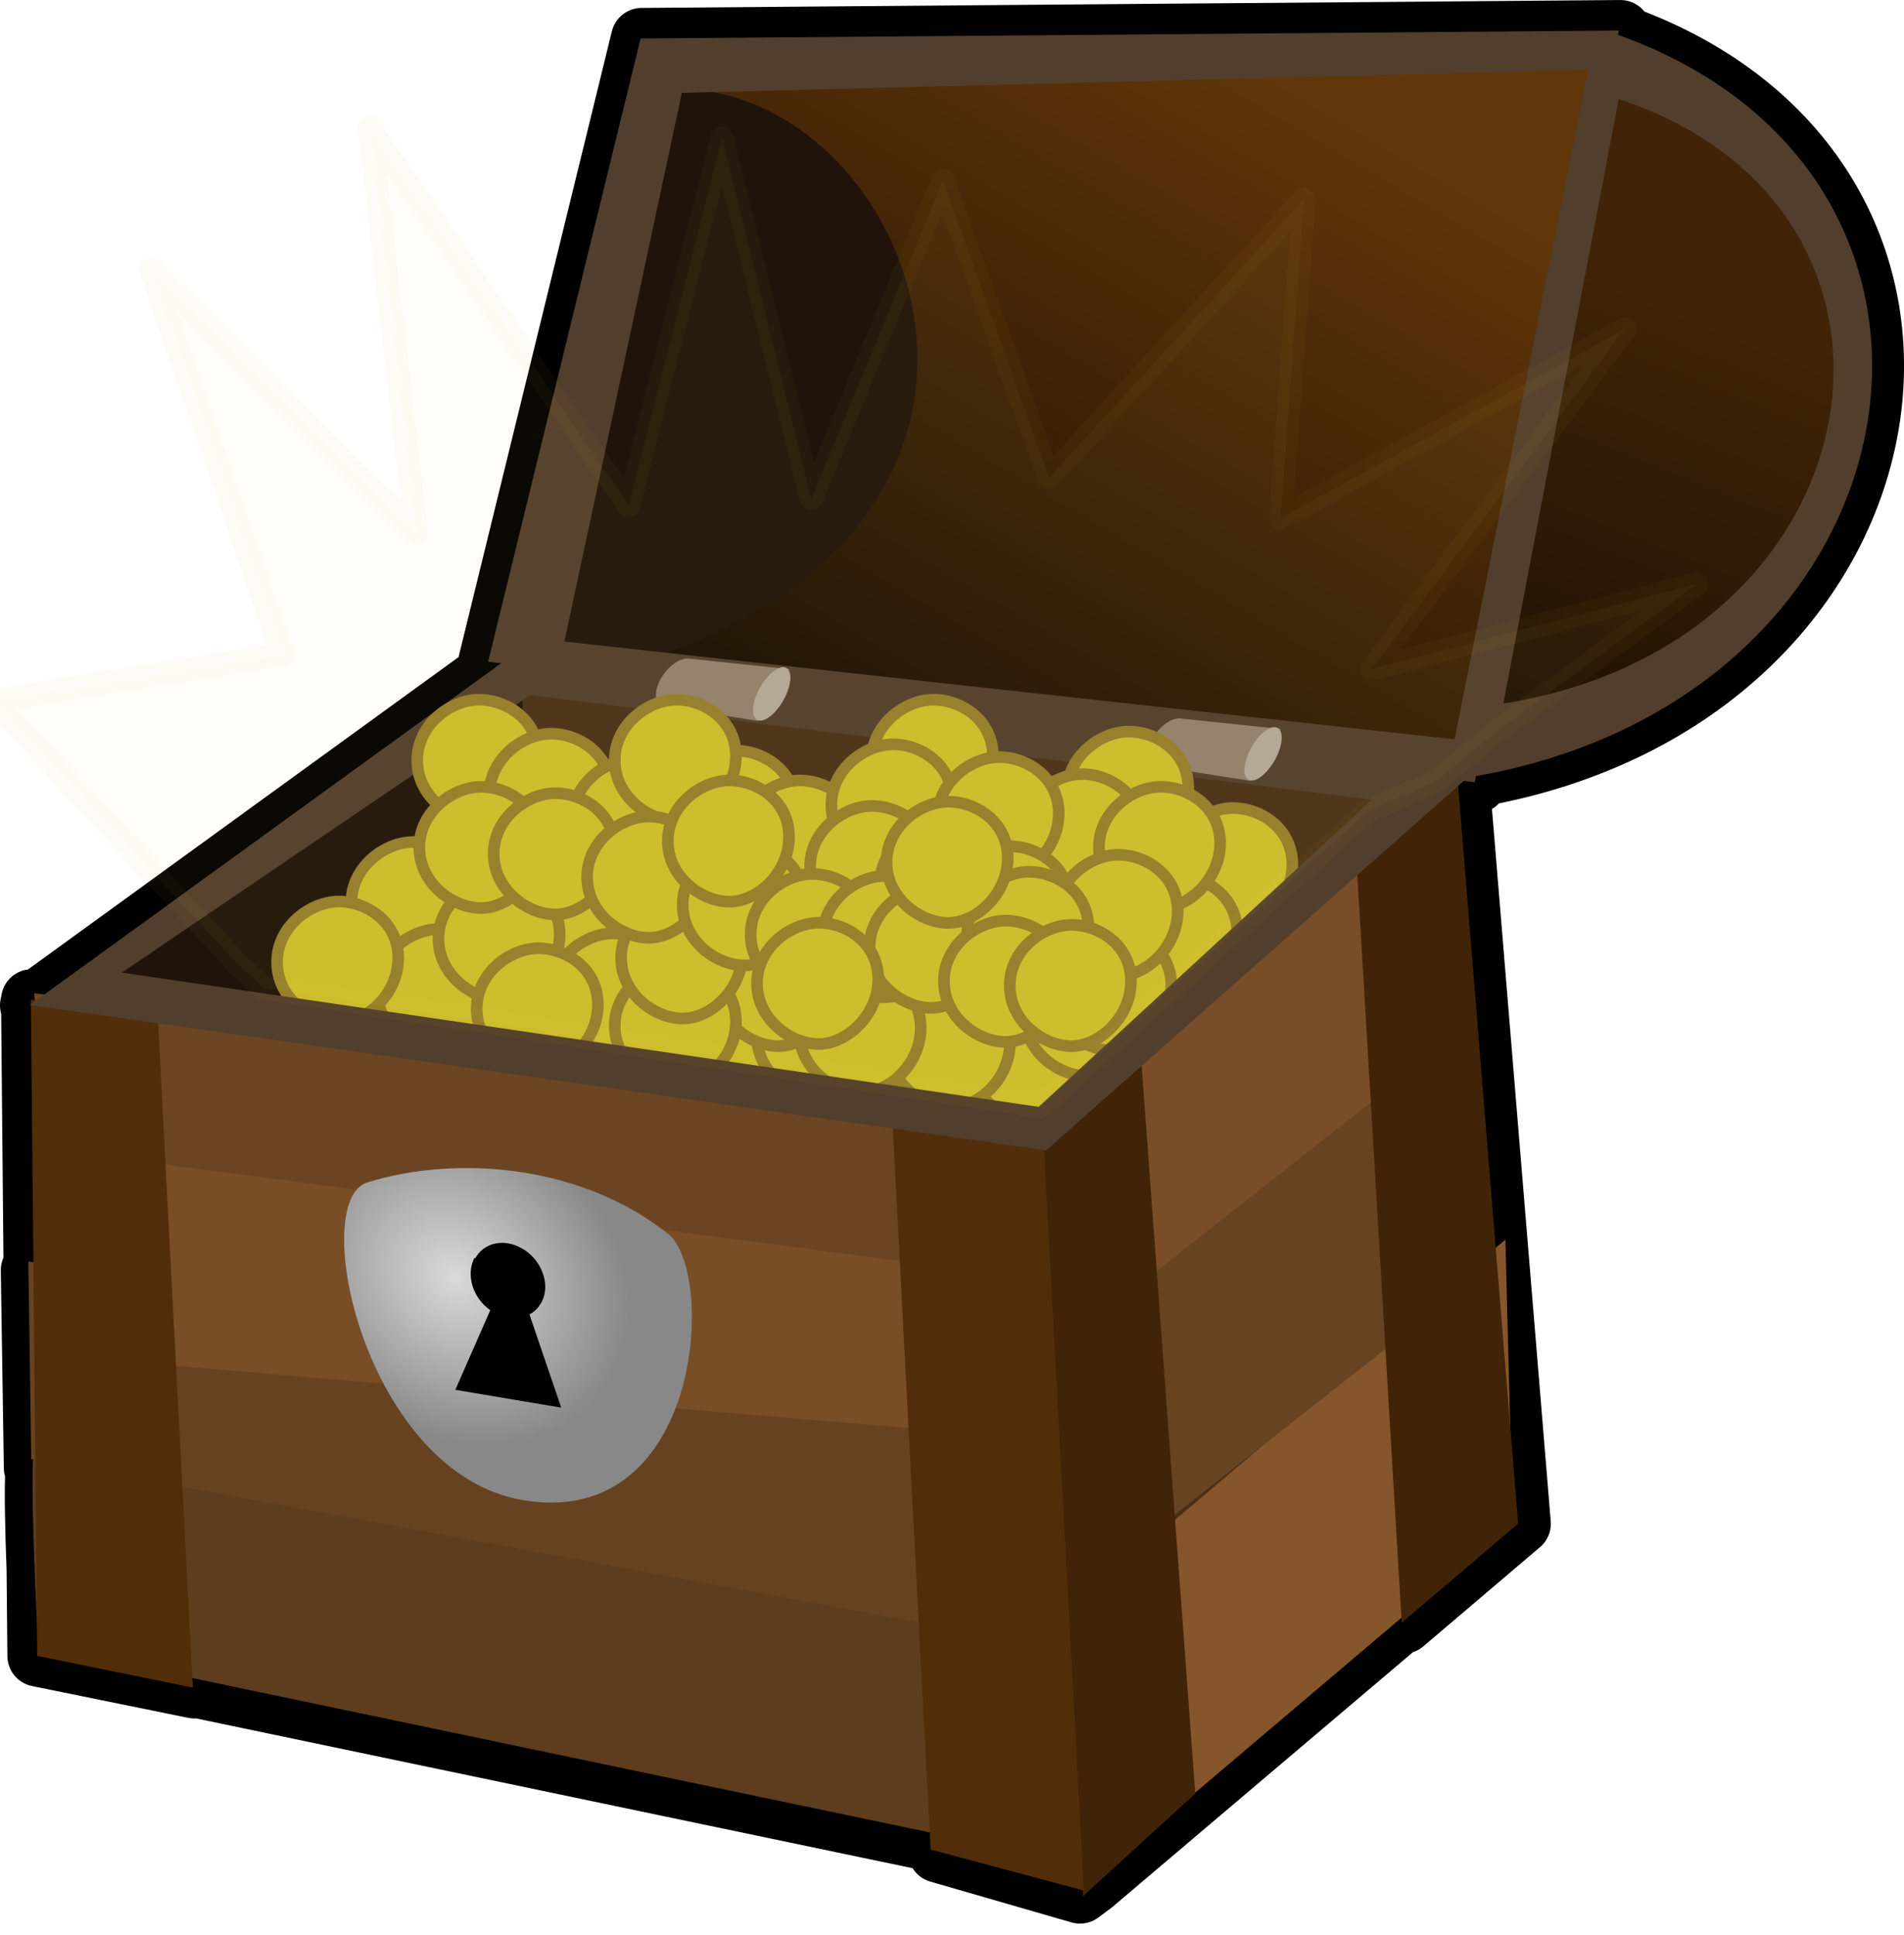 <?xml version="1.0" encoding="UTF-8" standalone="no"?>
<!-- Created with Inkscape (http://www.inkscape.org/) -->

<svg
   xmlns:dc="http://purl.org/dc/elements/1.1/"
   xmlns:cc="http://creativecommons.org/ns#"
   xmlns:rdf="http://www.w3.org/1999/02/22-rdf-syntax-ns#"
   xmlns:svg="http://www.w3.org/2000/svg"
   xmlns="http://www.w3.org/2000/svg"
   xmlns:sodipodi="http://sodipodi.sourceforge.net/DTD/sodipodi-0.dtd"
   xmlns:inkscape="http://www.inkscape.org/namespaces/inkscape"
   id="svg5992"
   sodipodi:docname="coinsinachest.svg"
   inkscape:export-filename="c:\joanna\Gfx\drawings_vector\admin\thumbs\yekcim_chests.png"
   viewBox="0 0 197.67 200.84"
   sodipodi:version="0.32"
   inkscape:export-xdpi="88.267517"
   version="1.0"
   inkscape:output_extension="org.inkscape.output.svg.inkscape"
   inkscape:export-ydpi="88.267517"
   inkscape:version="0.91 r13725">
  <defs
     id="defs5994">
    <radialGradient
       id="radialGradient5984"
       gradientUnits="userSpaceOnUse"
       cy="423.85"
       cx="2442.7"
       gradientTransform="matrix(0.219,0.037,0,0.207,-426.218,96.304)"
       r="82.646"
       inkscape:collect="always">
      <stop
         id="stop10525"
         style="stop-color:#dadada"
         offset="0" />
      <stop
         id="stop10527"
         style="stop-color:#888"
         offset="1" />
    </radialGradient>
    <linearGradient
       id="linearGradient5982"
       y2="272.81"
       gradientUnits="userSpaceOnUse"
       x2="2191"
       gradientTransform="matrix(-1.091,0.163,0.028,1.103,2597.9,-397.29)"
       y1="203.93"
       x1="2152.9"
       inkscape:collect="always">
      <stop
         id="stop10508"
         style="stop-color:#412407"
         offset="0" />
      <stop
         id="stop10510"
         style="stop-color:black"
         offset="1" />
    </linearGradient>
    <linearGradient
       id="linearGradient5980"
       y2="251.96"
       gradientUnits="userSpaceOnUse"
       x2="2246.7"
       gradientTransform="matrix(-1.091,0.163,0.028,1.103,2595.482,-396.939)"
       y1="178.98"
       x1="2192.5"
       inkscape:collect="always">
      <stop
         id="stop10482"
         style="stop-color:#61360a"
         offset="0" />
      <stop
         id="stop10484"
         style="stop-color:#050200"
         offset="1" />
    </linearGradient>
    <filter
       inkscape:collect="always"
       style="color-interpolation-filters:sRGB"
       id="filter17450"
       x="-0.009"
       width="1.019"
       y="-0.016"
       height="1.033">
      <feGaussianBlur
         inkscape:collect="always"
         stdDeviation="0.696"
         id="feGaussianBlur17452" />
    </filter>
  </defs>
  <sodipodi:namedview
     id="base"
     bordercolor="#666666"
     inkscape:pageshadow="2"
     inkscape:window-y="1"
     pagecolor="#ffffff"
     inkscape:window-height="1035"
     inkscape:zoom="3.1625"
     inkscape:window-x="4"
     showgrid="false"
     borderopacity="1.0"
     inkscape:current-layer="layer1"
     inkscape:cx="108.23721"
     inkscape:cy="67.967189"
     inkscape:window-width="1916"
     inkscape:pageopacity="0.0"
     inkscape:document-units="px"
     inkscape:window-maximized="1" />
  <g
     id="layer1"
     inkscape:label="Calque 1"
     inkscape:groupmode="layer"
     transform="translate(-61.503 -141.83)">
    <g
       id="g17454">
      <path
         id="path5651"
         sodipodi:nodetypes="ccccccccccccccccccccccccccccccccccc"
         style="fill:#492f17;fill-rule:evenodd;stroke:#000000;stroke-width:6.374;stroke-linecap:round;stroke-linejoin:round"
         d="m 229.73,145.02 -101.61,0.82 -15.85,64.68 1.36,0.17 -48.257,35 -0.569,-0.08 0,0.48 -0.114,0.08 0.114,0.03 0.256,27.52 -0.285,-0.06 0.313,20.52 0.171,0.03 c -0.145,2.02 -0.048,6.34 0.114,10.5 l 0.085,8.99 16.22,3.3 0,-0.11 76.512,15.99 0.772,1.177 14.664,4.237 1.314,-0.978 L 183.26,330.26 207.17,310 l 0.03,0.28 12.12,-10.3 -6.32,-76.57 0.6,-0.51 1.19,0.14 0.12,-0.65 c 47.09,-8.35 55.97,-62.21 14.74,-76.92 z m -152.06,95.46 -3.33,2.31 -0.057,0 z"
         inkscape:connector-curvature="0" />
      <g
         transform="matrix(-1.091,0.163,0.028,1.103,2597.9,-397.29)"
         id="g10567">
        <path
           inkscape:connector-curvature="0"
           d="m 2193.8,238.64 87.6,-23.14 0,44.19 -49.3,20.66 -38.3,-41.71 z"
           style="fill:#492f17;fill-rule:evenodd"
           sodipodi:nodetypes="ccccc"
           id="path10569" />
        <rect
           x="2643.5"
           y="-1198.4"
           width="47.903"
           height="26.709"
           transform="matrix(0.828,0.56,0,1,0,0)"
           inkscape:transform-center-y="15.964748"
           inkscape:transform-center-x="-3.2311253"
           style="fill:#85552b;fill-rule:evenodd"
           id="rect10571" />
        <rect
           x="2576.2"
           y="-1093.8"
           width="46.201"
           height="24.232"
           transform="matrix(0.851,0.526,0,1,0,0)"
           inkscape:transform-center-y="14.61411"
           inkscape:transform-center-x="-3.2360271"
           style="fill:#684322;fill-rule:evenodd"
           id="rect10573" />
        <rect
           x="2578.1"
           y="-1117.3"
           width="45.677"
           height="23.926"
           transform="matrix(0.851,0.526,0,1,0,0)"
           inkscape:transform-center-y="14.614086"
           inkscape:transform-center-x="-3.235976"
           style="fill:#784d27;fill-rule:evenodd"
           id="rect10575" />
        <path
           inkscape:connector-curvature="0"
           d="m 2230.2,334.68 98.7,-35.2 c 0,0 0.5,-18.56 -0.2,-18.56 -0.8,0 -99.3,33.49 -99.3,33.49 l 0.8,20.27 z"
           style="fill:#5e3c1e;fill-rule:evenodd"
           sodipodi:nodetypes="ccscc"
           id="path10577" />
        <path
           inkscape:connector-curvature="0"
           d="m 2230.3,314.6 98.8,-32.72 -0.2,-18.56 -98.7,30.23 0.1,21.05 z"
           style="fill:#674221;fill-rule:evenodd"
           sodipodi:nodetypes="ccccc"
           id="path10579" />
        <path
           inkscape:connector-curvature="0"
           d="m 2280.7,216.26 0,51.46 44.5,-27.93 -44.5,-23.53 z"
           style="fill:#1f130a;fill-rule:evenodd"
           sodipodi:nodetypes="cccc"
           id="path10581" />
        <path
           inkscape:connector-curvature="0"
           d="m 2230.2,294.89 0.9,-16.26 96,-27.93 -1.3,22 -95.6,22.19 z"
           style="fill:#794e27;fill-rule:evenodd"
           sodipodi:nodetypes="ccccc"
           id="path10583" />
        <path
           inkscape:connector-curvature="0"
           d="m 2231.5,279.59 0.2,-16.27 96,-25.06 -0.6,14.73 -95.6,26.6 z"
           style="fill:#6b4523;fill-rule:evenodd"
           sodipodi:nodetypes="ccccc"
           id="path10585" />
      </g>
      <path
         style="opacity:1;fill:#cdbd2c;fill-opacity:1;fill-rule:evenodd;stroke:#947d2b;stroke-width:1.204;stroke-linecap:round;stroke-linejoin:round;stroke-miterlimit:4;stroke-dasharray:none;stroke-opacity:1"
         d="m 174.948,251.612 c 0,3.718 -3.255,6.733 -6.181,6.733 -2.927,0 -6.402,-2.573 -6.402,-6.292 1e-5,-3.718 3.475,-6.292 6.402,-6.292 2.927,0 6.181,2.132 6.181,5.851 z"
         id="path17421"
         inkscape:connector-curvature="0"
         sodipodi:nodetypes="sssss" />
      <path
         sodipodi:nodetypes="sssss"
         inkscape:connector-curvature="0"
         id="path17419"
         d="m 166.349,250.069 c 0,3.718 -3.255,6.733 -6.181,6.733 -2.927,0 -6.402,-2.573 -6.402,-6.292 1e-5,-3.718 3.475,-6.292 6.402,-6.292 2.927,0 6.181,2.132 6.181,5.851 z"
         style="opacity:1;fill:#cdbd2c;fill-opacity:1;fill-rule:evenodd;stroke:#947d2b;stroke-width:1.204;stroke-linecap:round;stroke-linejoin:round;stroke-miterlimit:4;stroke-dasharray:none;stroke-opacity:1" />
      <path
         sodipodi:nodetypes="sssss"
         inkscape:connector-curvature="0"
         id="path17427"
         d="m 144.081,248.525 c 0,3.718 -3.255,6.733 -6.181,6.733 -2.927,0 -6.402,-2.573 -6.402,-6.292 1e-5,-3.718 3.475,-6.292 6.402,-6.292 2.927,0 6.181,2.132 6.181,5.851 z"
         style="opacity:1;fill:#cdbd2c;fill-opacity:1;fill-rule:evenodd;stroke:#947d2b;stroke-width:1.204;stroke-linecap:round;stroke-linejoin:round;stroke-miterlimit:4;stroke-dasharray:none;stroke-opacity:1" />
      <path
         style="opacity:1;fill:#cdbd2c;fill-opacity:1;fill-rule:evenodd;stroke:#947d2b;stroke-width:1.204;stroke-linecap:round;stroke-linejoin:round;stroke-miterlimit:4;stroke-dasharray:none;stroke-opacity:1"
         d="m 152.679,248.966 c 0,3.718 -3.255,6.733 -6.181,6.733 -2.927,0 -6.402,-2.573 -6.402,-6.292 1e-5,-3.718 3.475,-6.292 6.402,-6.292 2.927,0 6.181,2.132 6.181,5.851 z"
         id="path17429"
         inkscape:connector-curvature="0"
         sodipodi:nodetypes="sssss" />
      <path
         style="opacity:1;fill:#cdbd2c;fill-opacity:1;fill-rule:evenodd;stroke:#947d2b;stroke-width:1.204;stroke-linecap:round;stroke-linejoin:round;stroke-miterlimit:4;stroke-dasharray:none;stroke-opacity:1"
         d="m 157.089,248.525 c 0,3.718 -3.255,6.733 -6.181,6.733 -2.927,0 -6.402,-2.573 -6.402,-6.292 1e-5,-3.718 3.475,-6.292 6.402,-6.292 2.927,0 6.181,2.132 6.181,5.851 z"
         id="path17417"
         inkscape:connector-curvature="0"
         sodipodi:nodetypes="sssss" />
      <path
         sodipodi:nodetypes="sssss"
         inkscape:connector-curvature="0"
         id="path17407"
         d="m 110.568,235.076 c 0,3.718 -3.255,6.733 -6.181,6.733 -2.927,0 -6.402,-2.573 -6.402,-6.292 10e-6,-3.718 3.475,-6.292 6.402,-6.292 2.927,0 6.181,2.132 6.181,5.851 z"
         style="opacity:1;fill:#cdbd2c;fill-opacity:1;fill-rule:evenodd;stroke:#947d2b;stroke-width:1.204;stroke-linecap:round;stroke-linejoin:round;stroke-miterlimit:4;stroke-dasharray:none;stroke-opacity:1" />
      <path
         style="opacity:1;fill:#cdbd2c;fill-opacity:1;fill-rule:evenodd;stroke:#947d2b;stroke-width:1.204;stroke-linecap:round;stroke-linejoin:round;stroke-miterlimit:4;stroke-dasharray:none;stroke-opacity:1"
         d="m 113.213,244.116 c 0,3.718 -3.255,6.733 -6.181,6.733 -2.927,0 -6.402,-2.573 -6.402,-6.292 10e-6,-3.718 3.475,-6.292 6.402,-6.292 2.927,0 6.181,2.132 6.181,5.851 z"
         id="path17343"
         inkscape:connector-curvature="0"
         sodipodi:nodetypes="sssss" />
      <path
         sodipodi:nodetypes="sssss"
         inkscape:connector-curvature="0"
         id="path17340"
         d="m 102.851,241.249 c 0,3.718 -3.255,6.733 -6.181,6.733 -2.927,0 -6.402,-2.573 -6.402,-6.292 1e-5,-3.718 3.475,-6.292 6.402,-6.292 2.927,0 6.181,2.132 6.181,5.851 z"
         style="opacity:1;fill:#cdbd2c;fill-opacity:1;fill-rule:evenodd;stroke:#947d2b;stroke-width:1.204;stroke-linecap:round;stroke-linejoin:round;stroke-miterlimit:4;stroke-dasharray:none;stroke-opacity:1" />
      <path
         inkscape:connector-curvature="0"
         d="m 212.85,222.974 -10.441,9.605 4.616,77.677 12.089,-10.287 -6.264,-76.996 z"
         style="fill:#412407;fill-rule:evenodd"
         sodipodi:nodetypes="ccccc"
         id="path10587" />
      <path
         inkscape:connector-curvature="0"
         d="m 179.99,251.933 -10.441,9.616 4.396,77.073 11.649,-10.638 -5.605,-76.051 z"
         style="fill:#412407;fill-rule:evenodd"
         sodipodi:nodetypes="ccccc"
         id="path10589" />
      <path
         sodipodi:nodetypes="ccccc"
         inkscape:connector-curvature="0"
         d="m 169.879,261.066 -15.716,-2.715 3.956,75.446 15.905,4.247 z"
         style="fill:#512d09;fill-rule:evenodd"
         id="path10591" />
      <path
         inkscape:connector-curvature="0"
         d="m 77.893,247.416 -13.188,-1.835 0.659,68.116 16.155,3.286 -3.627,-69.567 z"
         style="fill:#512d09;fill-rule:evenodd"
         sodipodi:nodetypes="ccccc"
         id="path10593" />
      <path
         inkscape:connector-curvature="0"
         d="m 213.949,219.831 -99.13,-8.21 15.386,-61.313 97.701,-2.055 -13.957,71.578 z"
         style="fill:url(#linearGradient5980);fill-rule:evenodd"
         id="path10595" />
      <path
         inkscape:connector-curvature="0"
         d="m 118.666,212.995 13.188,-61.896 c 25.497,-0.308 45.169,50.037 -13.188,61.896 z"
         style="fill:#1f130a;fill-rule:evenodd"
         sodipodi:nodetypes="ccc"
         id="path10597" />
      <path
         sodipodi:nodetypes="sssss"
         inkscape:connector-curvature="0"
         id="path17411"
         d="m 128.206,239.265 c 0,3.718 -3.255,6.733 -6.181,6.733 -2.927,0 -6.402,-2.573 -6.402,-6.292 1e-5,-3.718 3.475,-6.292 6.402,-6.292 2.927,0 6.181,2.132 6.181,5.851 z"
         style="opacity:1;fill:#cdbd2c;fill-opacity:1;fill-rule:evenodd;stroke:#947d2b;stroke-width:1.204;stroke-linecap:round;stroke-linejoin:round;stroke-miterlimit:4;stroke-dasharray:none;stroke-opacity:1" />
      <path
         style="opacity:1;fill:#cdbd2c;fill-opacity:1;fill-rule:evenodd;stroke:#947d2b;stroke-width:1.204;stroke-linecap:round;stroke-linejoin:round;stroke-miterlimit:4;stroke-dasharray:none;stroke-opacity:1"
         d="m 131.293,244.557 c 0,3.718 -3.255,6.733 -6.181,6.733 -2.927,0 -6.402,-2.573 -6.402,-6.292 1e-5,-3.718 3.475,-6.292 6.402,-6.292 2.927,0 6.181,2.132 6.181,5.851 z"
         id="path17347"
         inkscape:connector-curvature="0"
         sodipodi:nodetypes="sssss" />
      <path
         style="opacity:1;fill:#cdbd2c;fill-opacity:1;fill-rule:evenodd;stroke:#947d2b;stroke-width:1.204;stroke-linecap:round;stroke-linejoin:round;stroke-miterlimit:4;stroke-dasharray:none;stroke-opacity:1"
         d="m 119.607,238.824 c 0,3.718 -3.255,6.733 -6.181,6.733 -2.927,0 -6.402,-2.573 -6.402,-6.292 10e-6,-3.718 3.475,-6.292 6.402,-6.292 2.927,0 6.181,2.132 6.181,5.851 z"
         id="path17409"
         inkscape:connector-curvature="0"
         sodipodi:nodetypes="sssss" />
      <path
         sodipodi:nodetypes="sssss"
         inkscape:connector-curvature="0"
         id="path17345"
         d="m 123.576,246.1 c 0,3.718 -3.255,6.733 -6.181,6.733 -2.927,0 -6.402,-2.573 -6.402,-6.292 1e-5,-3.718 3.475,-6.292 6.402,-6.292 2.927,0 6.181,2.132 6.181,5.851 z"
         style="opacity:1;fill:#cdbd2c;fill-opacity:1;fill-rule:evenodd;stroke:#947d2b;stroke-width:1.204;stroke-linecap:round;stroke-linejoin:round;stroke-miterlimit:4;stroke-dasharray:none;stroke-opacity:1" />
      <path
         sodipodi:nodetypes="sssss"
         inkscape:connector-curvature="0"
         id="path17373"
         d="m 195.673,231.548 c 0,3.718 -3.255,6.733 -6.181,6.733 -2.927,0 -6.402,-2.573 -6.402,-6.292 1e-5,-3.718 3.475,-6.292 6.402,-6.292 2.927,0 6.181,2.132 6.181,5.851 z"
         style="opacity:1;fill:#cdbd2c;fill-opacity:1;fill-rule:evenodd;stroke:#947d2b;stroke-width:1.204;stroke-linecap:round;stroke-linejoin:round;stroke-miterlimit:4;stroke-dasharray:none;stroke-opacity:1" />
      <path
         sodipodi:nodetypes="sssss"
         inkscape:connector-curvature="0"
         id="path17423"
         d="m 180.46,246.761 c 0,3.718 -3.255,6.733 -6.181,6.733 -2.927,0 -6.402,-2.573 -6.402,-6.292 1e-5,-3.718 3.475,-6.292 6.402,-6.292 2.927,0 6.181,2.132 6.181,5.851 z"
         style="opacity:1;fill:#cdbd2c;fill-opacity:1;fill-rule:evenodd;stroke:#947d2b;stroke-width:1.204;stroke-linecap:round;stroke-linejoin:round;stroke-miterlimit:4;stroke-dasharray:none;stroke-opacity:1" />
      <path
         sodipodi:nodetypes="sssss"
         inkscape:connector-curvature="0"
         id="path17377"
         d="m 189.94,238.604 c 0,3.718 -3.255,6.733 -6.181,6.733 -2.927,0 -6.402,-2.573 -6.402,-6.292 1e-5,-3.718 3.475,-6.292 6.402,-6.292 2.927,0 6.181,2.132 6.181,5.851 z"
         style="opacity:1;fill:#cdbd2c;fill-opacity:1;fill-rule:evenodd;stroke:#947d2b;stroke-width:1.204;stroke-linecap:round;stroke-linejoin:round;stroke-miterlimit:4;stroke-dasharray:none;stroke-opacity:1" />
      <path
         sodipodi:nodetypes="sssss"
         inkscape:connector-curvature="0"
         id="path17403"
         d="m 183.106,244.116 c 0,3.718 -3.255,6.733 -6.181,6.733 -2.927,0 -6.402,-2.573 -6.402,-6.292 10e-6,-3.718 3.475,-6.292 6.402,-6.292 2.927,0 6.181,2.132 6.181,5.851 z"
         style="opacity:1;fill:#cdbd2c;fill-opacity:1;fill-rule:evenodd;stroke:#947d2b;stroke-width:1.204;stroke-linecap:round;stroke-linejoin:round;stroke-miterlimit:4;stroke-dasharray:none;stroke-opacity:1" />
      <path
         sodipodi:nodetypes="sssss"
         inkscape:connector-curvature="0"
         id="path17415"
         d="m 148.49,243.675 c 0,3.718 -3.255,6.733 -6.181,6.733 -2.927,0 -6.402,-2.573 -6.402,-6.292 1e-5,-3.718 3.475,-6.292 6.402,-6.292 2.927,0 6.181,2.132 6.181,5.851 z"
         style="opacity:1;fill:#cdbd2c;fill-opacity:1;fill-rule:evenodd;stroke:#947d2b;stroke-width:1.204;stroke-linecap:round;stroke-linejoin:round;stroke-miterlimit:4;stroke-dasharray:none;stroke-opacity:1" />
      <path
         style="opacity:1;fill:#cdbd2c;fill-opacity:1;fill-rule:evenodd;stroke:#947d2b;stroke-width:1.204;stroke-linecap:round;stroke-linejoin:round;stroke-miterlimit:4;stroke-dasharray:none;stroke-opacity:1"
         d="m 137.907,247.864 c 0,3.718 -3.255,6.733 -6.181,6.733 -2.927,0 -6.402,-2.573 -6.402,-6.292 1e-5,-3.718 3.475,-6.292 6.402,-6.292 2.927,0 6.181,2.132 6.181,5.851 z"
         id="path17425"
         inkscape:connector-curvature="0"
         sodipodi:nodetypes="sssss" />
      <path
         inkscape:connector-curvature="0"
         d="m 113.61,210.611 100.009,12.144 -43.52,38.476 -105.504,-15.089 49.015,-35.531 z m 2.967,3.352 -42.421,28.816 95.173,13.935 34.618,-31.893 -87.371,-10.858 z"
         style="fill:#523e2c;fill-rule:evenodd"
         id="path10599" />
      <path
         inkscape:connector-curvature="0"
         d="m 214.279,219.49 14.067,-70.105 c 27.255,-0.099 48.356,57.236 -14.067,70.105 z"
         style="fill:url(#linearGradient5982);fill-rule:evenodd"
         sodipodi:nodetypes="ccc"
         id="path10601" />
      <path
         inkscape:connector-curvature="0"
         d="m 128.007,145.824 101.548,-0.824 -14.946,78.018 -102.427,-12.507 15.826,-64.687 z m 4.286,5.649 -12.199,56.95 92.426,10.144 13.847,-69.49 -94.074,2.396 z"
         style="fill:#523e2c;fill-rule:evenodd"
         id="path10603" />
      <path
         inkscape:connector-curvature="0"
         d="m 228.236,145.022 c 43.081,14.188 33.959,69.874 -14.727,77.567 l 14.727,-77.567 z m 1.319,7.089 -11.979,62.742 c 39.344,-6.22 46.817,-51.268 11.979,-62.742 z"
         style="fill:#523e2c;fill-rule:evenodd"
         id="path10605" />
      <path
         inkscape:connector-curvature="0"
         d="m 194.497,217.501 c -1.978,1.319 -2.748,3.275 -3.187,5.374 l -9.781,-1.539 c -2.308,-0.692 0.44,-5.264 2.638,-4.924 l 10.331,1.088 z"
         style="fill:#917f6e;fill-rule:evenodd"
         sodipodi:nodetypes="ccccc"
         id="path10607" />
      <path
         sodipodi:start="3.6184187"
         sodipodi:end="3.6167042"
         sodipodi:cx="-315.40024"
         sodipodi:cy="-71.191719"
         transform="matrix(-0.476,-0.879,-0.597,0.803,0,0)"
         sodipodi:open="true"
         d="m -316.794,-72.564 a 1.569,2.99 0 0 1 2.113,-1.285 1.569,2.99 0 0 1 0.675,4.028 1.569,2.99 0 0 1 -2.112,1.288 1.569,2.99 0 0 1 -0.677,-4.026"
         sodipodi:type="arc"
         style="fill:#b3a69a;fill-rule:evenodd"
         sodipodi:ry="2.9903429"
         sodipodi:rx="1.5685056"
         id="path10609" />
      <path
         inkscape:connector-curvature="0"
         d="m 143.503,211.292 c -1.978,1.319 -2.748,3.275 -3.297,5.363 l -9.781,-1.539 c -2.198,-0.681 0.44,-5.264 2.748,-4.913 l 10.331,1.088 z"
         style="fill:#917f6e;fill-rule:evenodd"
         sodipodi:nodetypes="ccccc"
         id="path10611" />
      <path
         sodipodi:start="3.6184187"
         sodipodi:end="3.6167042"
         sodipodi:cx="-266.14444"
         sodipodi:cy="-25.021973"
         transform="matrix(-0.476,-0.879,-0.597,0.803,0,0)"
         sodipodi:open="true"
         d="m -267.538,-26.394 a 1.569,2.99 0 0 1 2.113,-1.285 1.569,2.99 0 0 1 0.675,4.028 1.569,2.99 0 0 1 -2.112,1.288 1.569,2.99 0 0 1 -0.677,-4.026"
         sodipodi:type="arc"
         style="fill:#b3a69a;fill-rule:evenodd"
         sodipodi:ry="2.9903429"
         sodipodi:rx="1.5685056"
         id="path10613" />
      <path
         inkscape:connector-curvature="0"
         d="m 99.653,264.549 c 9.341,-2.901 22.31,-1.78 31.212,5.352 4.946,3.879 3.627,30.629 -14.946,27.651 -16.485,-2.66 -22.529,-31.08 -16.265,-33.003 z"
         style="fill:url(#radialGradient5984);fill-rule:evenodd"
         sodipodi:nodetypes="csss"
         id="path10615" />
      <path
         inkscape:connector-curvature="0"
         d="m 114.16,270.869 c -1.319,-0.198 -2.638,0.341 -3.297,1.528 l -0.11,0 c -0.879,1.703 -0.22,4.11 1.649,5.418 l -3.627,8.264 10.99,1.846 -3.297,-9.682 c 0.549,-0.264 0.879,-0.648 1.209,-1.165 0.989,-1.725 0.22,-4.176 -1.649,-5.473 -0.659,-0.407 -1.209,-0.648 -1.868,-0.736 z"
         style="fill:#000000;fill-rule:evenodd"
         id="path10617" />
      <path
         style="opacity:1;fill:#cdbd2c;fill-opacity:1;fill-rule:evenodd;stroke:#947d2b;stroke-width:1.204;stroke-linecap:round;stroke-linejoin:round;stroke-miterlimit:4;stroke-dasharray:none;stroke-opacity:1"
         d="m 117.403,220.304 c 0,3.718 -3.255,6.733 -6.181,6.733 -2.927,0 -6.402,-2.573 -6.402,-6.292 1e-5,-3.718 3.475,-6.292 6.402,-6.292 2.927,0 6.181,2.132 6.181,5.851 z"
         id="path17405"
         inkscape:connector-curvature="0"
         sodipodi:nodetypes="sssss" />
      <path
         sodipodi:nodetypes="sssss"
         inkscape:connector-curvature="0"
         id="path17349"
         d="m 124.899,223.832 c 0,3.718 -3.255,6.733 -6.181,6.733 -2.927,0 -6.402,-2.573 -6.402,-6.292 1e-5,-3.718 3.475,-6.292 6.402,-6.292 2.927,0 6.181,2.132 6.181,5.851 z"
         style="opacity:1;fill:#cdbd2c;fill-opacity:1;fill-rule:evenodd;stroke:#947d2b;stroke-width:1.204;stroke-linecap:round;stroke-linejoin:round;stroke-miterlimit:4;stroke-dasharray:none;stroke-opacity:1" />
      <path
         style="opacity:1;fill:#cdbd2c;fill-opacity:1;fill-rule:evenodd;stroke:#947d2b;stroke-width:1.204;stroke-linecap:round;stroke-linejoin:round;stroke-miterlimit:4;stroke-dasharray:none;stroke-opacity:1"
         d="m 133.498,226.477 c 0,3.718 -3.255,6.733 -6.181,6.733 -2.927,0 -6.402,-2.573 -6.402,-6.292 1e-5,-3.718 3.475,-6.292 6.402,-6.292 2.927,0 6.181,2.132 6.181,5.851 z"
         id="path17351"
         inkscape:connector-curvature="0"
         sodipodi:nodetypes="sssss" />
      <path
         sodipodi:nodetypes="sssss"
         inkscape:connector-curvature="0"
         id="path17353"
         d="m 144.081,225.595 c 0,3.718 -3.255,6.733 -6.181,6.733 -2.927,0 -6.402,-2.573 -6.402,-6.292 1e-5,-3.718 3.475,-6.292 6.402,-6.292 2.927,0 6.181,2.132 6.181,5.851 z"
         style="opacity:1;fill:#cdbd2c;fill-opacity:1;fill-rule:evenodd;stroke:#947d2b;stroke-width:1.204;stroke-linecap:round;stroke-linejoin:round;stroke-miterlimit:4;stroke-dasharray:none;stroke-opacity:1" />
      <path
         style="opacity:1;fill:#cdbd2c;fill-opacity:1;fill-rule:evenodd;stroke:#947d2b;stroke-width:1.204;stroke-linecap:round;stroke-linejoin:round;stroke-miterlimit:4;stroke-dasharray:none;stroke-opacity:1"
         d="m 137.907,220.304 c 0,3.718 -3.255,6.733 -6.181,6.733 -2.927,0 -6.402,-2.573 -6.402,-6.292 1e-5,-3.718 3.475,-6.292 6.402,-6.292 2.927,0 6.181,2.132 6.181,5.851 z"
         id="path17355"
         inkscape:connector-curvature="0"
         sodipodi:nodetypes="sssss" />
      <path
         style="opacity:1;fill:#cdbd2c;fill-opacity:1;fill-rule:evenodd;stroke:#947d2b;stroke-width:1.204;stroke-linecap:round;stroke-linejoin:round;stroke-miterlimit:4;stroke-dasharray:none;stroke-opacity:1"
         d="m 138.569,240.808 c 0,3.718 -3.255,6.733 -6.181,6.733 -2.927,0 -6.402,-2.573 -6.402,-6.292 1e-5,-3.718 3.475,-6.292 6.402,-6.292 2.927,0 6.181,2.132 6.181,5.851 z"
         id="path17413"
         inkscape:connector-curvature="0"
         sodipodi:nodetypes="sssss" />
      <path
         sodipodi:nodetypes="sssss"
         inkscape:connector-curvature="0"
         id="path17357"
         d="m 150.695,228.682 c 0,3.718 -3.255,6.733 -6.181,6.733 -2.927,0 -6.402,-2.573 -6.402,-6.292 1e-5,-3.718 3.475,-6.292 6.402,-6.292 2.927,0 6.181,2.132 6.181,5.851 z"
         style="opacity:1;fill:#cdbd2c;fill-opacity:1;fill-rule:evenodd;stroke:#947d2b;stroke-width:1.204;stroke-linecap:round;stroke-linejoin:round;stroke-miterlimit:4;stroke-dasharray:none;stroke-opacity:1" />
      <path
         style="opacity:1;fill:#cdbd2c;fill-opacity:1;fill-rule:evenodd;stroke:#947d2b;stroke-width:1.204;stroke-linecap:round;stroke-linejoin:round;stroke-miterlimit:4;stroke-dasharray:none;stroke-opacity:1"
         d="m 164.585,220.304 c 0,3.718 -3.255,6.733 -6.181,6.733 -2.927,0 -6.402,-2.573 -6.402,-6.292 1e-5,-3.718 3.475,-6.292 6.402,-6.292 2.927,0 6.181,2.132 6.181,5.851 z"
         id="path17379"
         inkscape:connector-curvature="0"
         sodipodi:nodetypes="sssss" />
      <path
         style="opacity:1;fill:#cdbd2c;fill-opacity:1;fill-rule:evenodd;stroke:#947d2b;stroke-width:1.204;stroke-linecap:round;stroke-linejoin:round;stroke-miterlimit:4;stroke-dasharray:none;stroke-opacity:1"
         d="m 160.396,224.934 c 0,3.718 -3.255,6.733 -6.181,6.733 -2.927,0 -6.402,-2.573 -6.402,-6.292 1e-5,-3.718 3.475,-6.292 6.402,-6.292 2.927,0 6.181,2.132 6.181,5.851 z"
         id="path17359"
         inkscape:connector-curvature="0"
         sodipodi:nodetypes="sssss" />
      <path
         sodipodi:nodetypes="sssss"
         inkscape:connector-curvature="0"
         id="path17361"
         d="m 158.191,231.328 c 0,3.718 -3.255,6.733 -6.181,6.733 -2.927,0 -6.402,-2.573 -6.402,-6.292 1e-5,-3.718 3.475,-6.292 6.402,-6.292 2.927,0 6.181,2.132 6.181,5.851 z"
         style="opacity:1;fill:#cdbd2c;fill-opacity:1;fill-rule:evenodd;stroke:#947d2b;stroke-width:1.204;stroke-linecap:round;stroke-linejoin:round;stroke-miterlimit:4;stroke-dasharray:none;stroke-opacity:1" />
      <path
         style="opacity:1;fill:#cdbd2c;fill-opacity:1;fill-rule:evenodd;stroke:#947d2b;stroke-width:1.204;stroke-linecap:round;stroke-linejoin:round;stroke-miterlimit:4;stroke-dasharray:none;stroke-opacity:1"
         d="m 165.467,233.092 c 0,3.718 -3.255,6.733 -6.181,6.733 -2.927,0 -6.402,-2.573 -6.402,-6.292 1e-5,-3.718 3.475,-6.292 6.402,-6.292 2.927,0 6.181,2.132 6.181,5.851 z"
         id="path17363"
         inkscape:connector-curvature="0"
         sodipodi:nodetypes="sssss" />
      <path
         sodipodi:nodetypes="sssss"
         inkscape:connector-curvature="0"
         id="path17381"
         d="m 184.869,223.611 c 0,3.718 -3.255,6.733 -6.181,6.733 -2.927,0 -6.402,-2.573 -6.402,-6.292 1e-5,-3.718 3.475,-6.292 6.402,-6.292 2.927,0 6.181,2.132 6.181,5.851 z"
         style="opacity:1;fill:#cdbd2c;fill-opacity:1;fill-rule:evenodd;stroke:#947d2b;stroke-width:1.204;stroke-linecap:round;stroke-linejoin:round;stroke-miterlimit:4;stroke-dasharray:none;stroke-opacity:1" />
      <path
         sodipodi:nodetypes="sssss"
         inkscape:connector-curvature="0"
         id="path17369"
         d="m 180.019,228.021 c 0,3.718 -3.255,6.733 -6.181,6.733 -2.927,0 -6.402,-2.573 -6.402,-6.292 1e-5,-3.718 3.475,-6.292 6.402,-6.292 2.927,0 6.181,2.132 6.181,5.851 z"
         style="opacity:1;fill:#cdbd2c;fill-opacity:1;fill-rule:evenodd;stroke:#947d2b;stroke-width:1.204;stroke-linecap:round;stroke-linejoin:round;stroke-miterlimit:4;stroke-dasharray:none;stroke-opacity:1" />
      <path
         sodipodi:nodetypes="sssss"
         inkscape:connector-curvature="0"
         id="path17365"
         d="m 171.42,226.257 c 0,3.718 -3.255,6.733 -6.181,6.733 -2.927,0 -6.402,-2.573 -6.402,-6.292 1e-5,-3.718 3.475,-6.292 6.402,-6.292 2.927,0 6.181,2.132 6.181,5.851 z"
         style="opacity:1;fill:#cdbd2c;fill-opacity:1;fill-rule:evenodd;stroke:#947d2b;stroke-width:1.204;stroke-linecap:round;stroke-linejoin:round;stroke-miterlimit:4;stroke-dasharray:none;stroke-opacity:1" />
      <path
         style="opacity:1;fill:#cdbd2c;fill-opacity:1;fill-rule:evenodd;stroke:#947d2b;stroke-width:1.204;stroke-linecap:round;stroke-linejoin:round;stroke-miterlimit:4;stroke-dasharray:none;stroke-opacity:1"
         d="m 172.522,235.517 c 0,3.718 -3.255,6.733 -6.181,6.733 -2.927,0 -6.402,-2.573 -6.402,-6.292 1e-5,-3.718 3.475,-6.292 6.402,-6.292 2.927,0 6.181,2.132 6.181,5.851 z"
         id="path17367"
         inkscape:connector-curvature="0"
         sodipodi:nodetypes="sssss" />
      <path
         style="opacity:1;fill:#cdbd2c;fill-opacity:1;fill-rule:evenodd;stroke:#947d2b;stroke-width:1.204;stroke-linecap:round;stroke-linejoin:round;stroke-miterlimit:4;stroke-dasharray:none;stroke-opacity:1"
         d="m 188.177,229.344 c 0,3.718 -3.255,6.733 -6.181,6.733 -2.927,0 -6.402,-2.573 -6.402,-6.292 1e-5,-3.718 3.475,-6.292 6.402,-6.292 2.927,0 6.181,2.132 6.181,5.851 z"
         id="path17371"
         inkscape:connector-curvature="0"
         sodipodi:nodetypes="sssss" />
      <path
         style="opacity:1;fill:#cdbd2c;fill-opacity:1;fill-rule:evenodd;stroke:#947d2b;stroke-width:1.204;stroke-linecap:round;stroke-linejoin:round;stroke-miterlimit:4;stroke-dasharray:none;stroke-opacity:1"
         d="m 183.767,236.399 c 0,3.718 -3.255,6.733 -6.181,6.733 -2.927,0 -6.402,-2.573 -6.402,-6.292 1e-5,-3.718 3.475,-6.292 6.402,-6.292 2.927,0 6.181,2.132 6.181,5.851 z"
         id="path17375"
         inkscape:connector-curvature="0"
         sodipodi:nodetypes="sssss" />
      <path
         sodipodi:nodetypes="sssss"
         inkscape:connector-curvature="0"
         id="path17383"
         d="m 117.623,229.344 c 0,3.718 -3.255,6.733 -6.181,6.733 -2.927,0 -6.402,-2.573 -6.402,-6.292 1e-5,-3.718 3.475,-6.292 6.402,-6.292 2.927,0 6.181,2.132 6.181,5.851 z"
         style="opacity:1;fill:#cdbd2c;fill-opacity:1;fill-rule:evenodd;stroke:#947d2b;stroke-width:1.204;stroke-linecap:round;stroke-linejoin:round;stroke-miterlimit:4;stroke-dasharray:none;stroke-opacity:1" />
      <path
         style="opacity:1;fill:#cdbd2c;fill-opacity:1;fill-rule:evenodd;stroke:#947d2b;stroke-width:1.204;stroke-linecap:round;stroke-linejoin:round;stroke-miterlimit:4;stroke-dasharray:none;stroke-opacity:1"
         d="m 125.34,230.005 c 0,3.718 -3.255,6.733 -6.181,6.733 -2.927,0 -6.402,-2.573 -6.402,-6.292 1e-5,-3.718 3.475,-6.292 6.402,-6.292 2.927,0 6.181,2.132 6.181,5.851 z"
         id="path17385"
         inkscape:connector-curvature="0"
         sodipodi:nodetypes="sssss" />
      <path
         sodipodi:nodetypes="sssss"
         inkscape:connector-curvature="0"
         id="path17387"
         d="m 135.041,232.43 c 0,3.718 -3.255,6.733 -6.181,6.733 -2.927,0 -6.402,-2.573 -6.402,-6.292 10e-6,-3.718 3.475,-6.292 6.402,-6.292 2.927,0 6.181,2.132 6.181,5.851 z"
         style="opacity:1;fill:#cdbd2c;fill-opacity:1;fill-rule:evenodd;stroke:#947d2b;stroke-width:1.204;stroke-linecap:round;stroke-linejoin:round;stroke-miterlimit:4;stroke-dasharray:none;stroke-opacity:1" />
      <path
         style="opacity:1;fill:#cdbd2c;fill-opacity:1;fill-rule:evenodd;stroke:#947d2b;stroke-width:1.204;stroke-linecap:round;stroke-linejoin:round;stroke-miterlimit:4;stroke-dasharray:none;stroke-opacity:1"
         d="m 144.963,235.296 c 0,3.718 -3.255,6.733 -6.181,6.733 -2.927,0 -6.402,-2.573 -6.402,-6.292 1e-5,-3.718 3.475,-6.292 6.402,-6.292 2.927,0 6.181,2.132 6.181,5.851 z"
         id="path17389"
         inkscape:connector-curvature="0"
         sodipodi:nodetypes="sssss" />
      <path
         sodipodi:nodetypes="sssss"
         inkscape:connector-curvature="0"
         id="path17391"
         d="m 152.018,238.383 c 0,3.718 -3.255,6.733 -6.181,6.733 -2.927,0 -6.402,-2.573 -6.402,-6.292 1e-5,-3.718 3.475,-6.292 6.402,-6.292 2.927,0 6.181,2.132 6.181,5.851 z"
         style="opacity:1;fill:#cdbd2c;fill-opacity:1;fill-rule:evenodd;stroke:#947d2b;stroke-width:1.204;stroke-linecap:round;stroke-linejoin:round;stroke-miterlimit:4;stroke-dasharray:none;stroke-opacity:1" />
      <path
         style="opacity:1;fill:#cdbd2c;fill-opacity:1;fill-rule:evenodd;stroke:#947d2b;stroke-width:1.204;stroke-linecap:round;stroke-linejoin:round;stroke-miterlimit:4;stroke-dasharray:none;stroke-opacity:1"
         d="m 159.514,238.604 c 0,3.718 -3.255,6.733 -6.181,6.733 -2.927,0 -6.402,-2.573 -6.402,-6.292 1e-5,-3.718 3.475,-6.292 6.402,-6.292 2.927,0 6.181,2.132 6.181,5.851 z"
         id="path17393"
         inkscape:connector-curvature="0"
         sodipodi:nodetypes="sssss" />
      <path
         sodipodi:nodetypes="sssss"
         inkscape:connector-curvature="0"
         id="path17395"
         d="m 164.365,239.706 c 0,3.718 -3.255,6.733 -6.181,6.733 -2.927,0 -6.402,-2.573 -6.402,-6.292 1e-5,-3.718 3.475,-6.292 6.402,-6.292 2.927,0 6.181,2.132 6.181,5.851 z"
         style="opacity:1;fill:#cdbd2c;fill-opacity:1;fill-rule:evenodd;stroke:#947d2b;stroke-width:1.204;stroke-linecap:round;stroke-linejoin:round;stroke-miterlimit:4;stroke-dasharray:none;stroke-opacity:1" />
      <path
         style="opacity:1;fill:#cdbd2c;fill-opacity:1;fill-rule:evenodd;stroke:#947d2b;stroke-width:1.204;stroke-linecap:round;stroke-linejoin:round;stroke-miterlimit:4;stroke-dasharray:none;stroke-opacity:1"
         d="m 174.507,238.163 c 0,3.718 -3.255,6.733 -6.181,6.733 -2.927,0 -6.402,-2.573 -6.402,-6.292 1e-5,-3.718 3.475,-6.292 6.402,-6.292 2.927,0 6.181,2.132 6.181,5.851 z"
         id="path17397"
         inkscape:connector-curvature="0"
         sodipodi:nodetypes="sssss" />
      <path
         sodipodi:nodetypes="sssss"
         inkscape:connector-curvature="0"
         id="path17399"
         d="m 172.082,243.234 c 0,3.718 -3.255,6.733 -6.181,6.733 -2.927,0 -6.402,-2.573 -6.402,-6.292 1e-5,-3.718 3.475,-6.292 6.402,-6.292 2.927,0 6.181,2.132 6.181,5.851 z"
         style="opacity:1;fill:#cdbd2c;fill-opacity:1;fill-rule:evenodd;stroke:#947d2b;stroke-width:1.204;stroke-linecap:round;stroke-linejoin:round;stroke-miterlimit:4;stroke-dasharray:none;stroke-opacity:1" />
      <path
         style="opacity:1;fill:#cdbd2c;fill-opacity:1;fill-rule:evenodd;stroke:#947d2b;stroke-width:1.204;stroke-linecap:round;stroke-linejoin:round;stroke-miterlimit:4;stroke-dasharray:none;stroke-opacity:1"
         d="m 178.916,243.675 c 0,3.718 -3.255,6.733 -6.181,6.733 -2.927,0 -6.402,-2.573 -6.402,-6.292 10e-6,-3.718 3.475,-6.292 6.402,-6.292 2.927,0 6.181,2.132 6.181,5.851 z"
         id="path17401"
         inkscape:connector-curvature="0"
         sodipodi:nodetypes="sssss" />
      <path
         sodipodi:nodetypes="sssss"
         inkscape:connector-curvature="0"
         id="path17431"
         d="m 152.679,243.454 c 0,3.718 -3.255,6.733 -6.181,6.733 -2.927,0 -6.402,-2.573 -6.402,-6.292 1e-5,-3.718 3.475,-6.292 6.402,-6.292 2.927,0 6.181,2.132 6.181,5.851 z"
         style="opacity:1;fill:#cdbd2c;fill-opacity:1;fill-rule:evenodd;stroke:#947d2b;stroke-width:1.204;stroke-linecap:round;stroke-linejoin:round;stroke-miterlimit:4;stroke-dasharray:none;stroke-opacity:1" />
      <path
         style="opacity:1;fill:#cdbd2c;fill-opacity:1;fill-rule:evenodd;stroke:#947d2b;stroke-width:1.204;stroke-linecap:round;stroke-linejoin:round;stroke-miterlimit:4;stroke-dasharray:none;stroke-opacity:1"
         d="m 143.419,228.682 c 0,3.718 -3.255,6.733 -6.181,6.733 -2.927,0 -6.402,-2.573 -6.402,-6.292 1e-5,-3.718 3.475,-6.292 6.402,-6.292 2.927,0 6.181,2.132 6.181,5.851 z"
         id="path17433"
         inkscape:connector-curvature="0"
         sodipodi:nodetypes="sssss" />
      <path
         sodipodi:nodetypes="sssss"
         inkscape:connector-curvature="0"
         id="path17435"
         d="m 166.129,230.887 c 0,3.718 -3.255,6.733 -6.181,6.733 -2.927,0 -6.402,-2.573 -6.402,-6.292 1e-5,-3.718 3.475,-6.292 6.402,-6.292 2.927,0 6.181,2.132 6.181,5.851 z"
         style="opacity:1;fill:#cdbd2c;fill-opacity:1;fill-rule:evenodd;stroke:#947d2b;stroke-width:1.204;stroke-linecap:round;stroke-linejoin:round;stroke-miterlimit:4;stroke-dasharray:none;stroke-opacity:1" />
      <path
         sodipodi:nodetypes="cccccccccccccccccccccc"
         inkscape:connector-curvature="0"
         id="path17437"
         transform="translate(61.503,141.83)"
         d="m 38.363,13.213 4.85,42.11 -27.559,-27.338 13.67,39.906 -29.986,4.852 25.355,27.339 2.7,2.479 80.643,12.293 33.953,-30.647 7.027,-3.094 6.202,-5.064 20.946,-15.433 -33.734,8.819 26.237,-35.277 -35.719,19.624 2.426,-33.072 L 108.916,49.592 97.893,18.725 84.223,51.796 74.962,14.314 65.263,52.457 Z"
         style="opacity:0.204;fill:#eee46e;fill-opacity:1;fill-rule:evenodd;stroke:#d4ae27;stroke-width:2.4;stroke-linecap:round;stroke-linejoin:round;stroke-miterlimit:4;stroke-dasharray:none;stroke-opacity:1;filter:url(#filter17450)" />
    </g>
  </g>
</svg>
